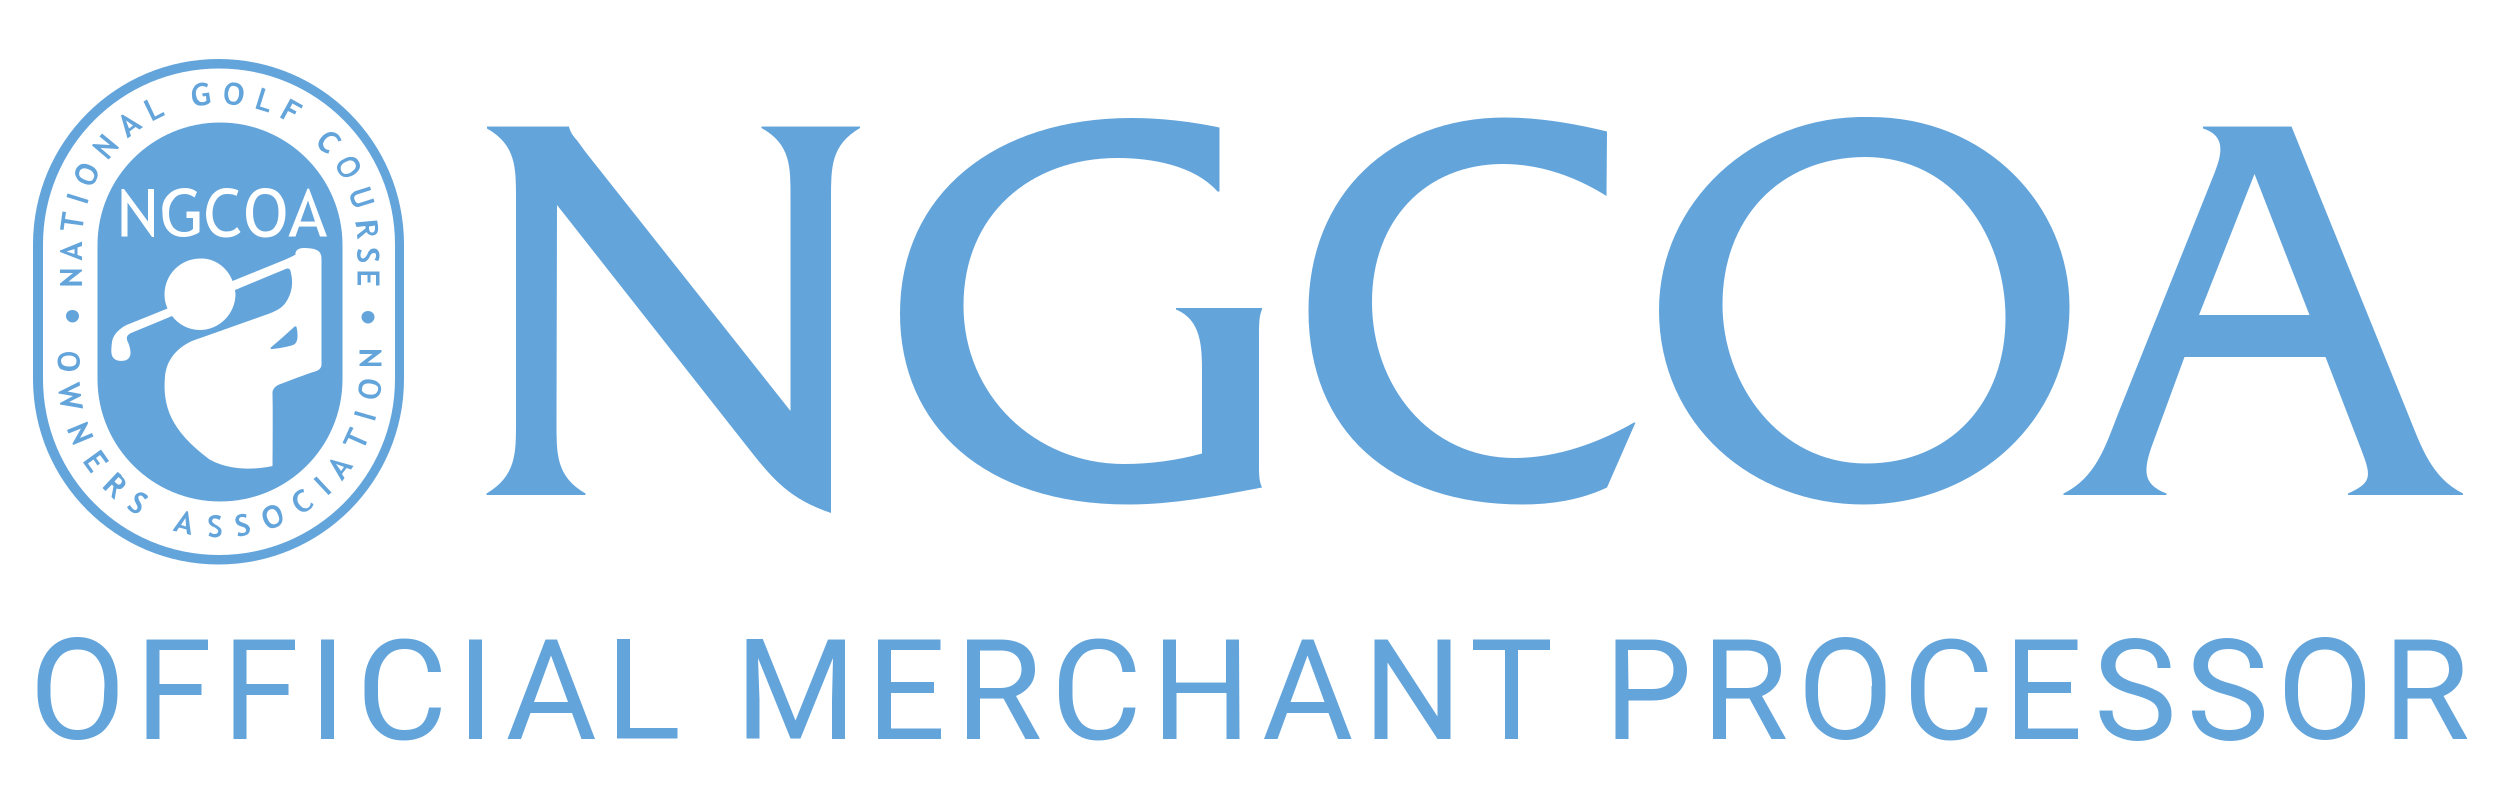 <?xml version="1.0" encoding="UTF-8"?> <svg xmlns="http://www.w3.org/2000/svg" xmlns:xlink="http://www.w3.org/1999/xlink" version="1.1" id="Layer_1" x="0px" y="0px" viewBox="0 0 500 160" style="enable-background:new 0 0 500 160;" xml:space="preserve"> <style type="text/css"> .st0{fill:#63A4DB;} </style> <g> <g> <g> <path class="st0" d="M111.3,84.5c0,6.3-0.1,10.8,5.8,14.2V99H97.3v-0.3c5.9-3.5,5.9-8,5.9-14.2V39.8c0-6.3,0-10.8-5.8-14.1v-0.4 h16.4v0.1c0.4,1.3,0.9,1.9,1.7,2.8l1.6,2.2l41,51.8V39.7c0-6.3,0.1-10.8-5.8-14.1v-0.3H172v0.3c-5.8,3.4-5.8,7.8-5.8,14.1v62.9 c-8-2.7-11.4-6.4-16.4-12.8L111.4,41L111.3,84.5L111.3,84.5z"></path> <path class="st0" d="M243.8,38.3h-0.3c-4.6-5.2-13.1-6.7-20-6.7c-17.5,0-30.8,11.4-30.8,29.5c0,18,14.3,31.7,32.1,31.7 c5.2,0,10.5-0.7,15.6-2.1V74.6c0-5.2-0.1-10.6-5.2-12.7v-0.3h17.2v0.3c-0.6,1.3-0.6,3.1-0.6,4.8v25.8c0,1.7-0.1,3.5,0.6,5 c-9,1.7-17.7,3.4-26.8,3.4c-28.7,0-45.6-15.7-45.6-38.2c0-24.1,19.2-39.1,46.3-39.1c5.9,0,11.8,0.7,17.6,1.9v12.8H243.8z"></path> <path class="st0" d="M321.3,39.2c-6.2-3.9-13.3-6.4-20.7-6.4c-15.5,0-26.2,11.3-26.2,27.6c0,16.5,11.2,31.2,28.5,31.2 c8.4,0,16.8-3,23.9-7.1h0.3l-5.7,13c-5.3,2.5-11.1,3.4-16.9,3.4c-26.5,0-42.8-14.8-42.8-38.8c0-23.2,16.4-38.6,39.3-38.6 c6.8,0,13.8,1.2,20.4,2.8L321.3,39.2L321.3,39.2z"></path> <path class="st0" d="M413.9,61.4c0,22.9-18.9,39.5-41.2,39.5c-22.2,0-40.9-15.9-40.9-38.9c0-21.3,18.5-39.1,42-38.6 C397.3,23.3,413.9,41.2,413.9,61.4z M344.5,60.9c0,15.7,11.1,31.8,28.7,31.8c17,0,27.9-12.4,27.9-29.1 c0-16.4-10.4-32.2-28.1-32.2C355.6,31.5,344.5,44,344.5,60.9z"></path> <path class="st0" d="M436.9,71.4l-5.8,15.8c-2.4,6.3-3.1,9.5,2.2,11.5V99h-20.6v-0.3c6.5-3.2,8.4-9.5,10.9-15.9l18.7-46.7 c1.6-4,3.7-8.7-1.7-10.4v-0.4h17.7l23.3,57.5c2.6,6.4,4.6,12.7,11,15.9V99h-23v-0.3c5.5-2.5,4.6-3.7,1.6-11.5l-6.1-15.8H436.9z M450.9,34.8L439.8,63h22.1L450.9,34.8z"></path> </g> <g> <path class="st0" d="M43.7,11.8c-20.5,0-37.1,16.6-37.1,37.1v26.9c0,20.5,16.6,37.1,37.1,37.1s37.1-16.6,37.1-37.1V48.9 C80.8,28.4,64.2,11.8,43.7,11.8z M79,75.8c0,9.7-3.9,18.5-10.3,24.9c-6.4,6.4-15.2,10.3-24.9,10.3s-18.5-3.9-24.9-10.3 S8.6,85.5,8.6,75.8V48.9c0-9.7,3.9-18.5,10.3-24.9s15.2-10.3,24.9-10.3S62.3,17.6,68.7,24C75.1,30.4,79,39.2,79,48.9V75.8z"></path> <path class="st0" d="M53,46.3c0.9,0,1.6-0.3,2-1c0.5-0.7,0.7-1.6,0.7-2.8c0-2.4-0.9-3.7-2.7-3.7c-0.8,0-1.4,0.3-1.8,1 s-0.6,1.5-0.6,2.7c0,1.1,0.2,2,0.6,2.7C51.6,45.9,52.3,46.3,53,46.3z"></path> <path class="st0" d="M54.5,69.8c0,0,2.3-0.2,4.1-0.8c1.5-0.5,0.7-3.6,0.7-3.6c-0.2-0.4-0.7,0.2-0.7,0.2s-3.2,2.9-4.1,3.6 C53.6,69.9,54.5,69.8,54.5,69.8z"></path> <path class="st0" d="M19.5,49v26.8V76c0.1,13.4,11,24.3,24.5,24.3S68.4,89.5,68.5,76v-0.2V49c0-13.5-11-24.5-24.5-24.5 S19.5,35.5,19.5,49z M61.5,37.7h0.3l3.6,9.6H64l-0.7-2h-3.5l-0.7,2h-1.4L61.5,37.7z M50.2,39c0.7-0.9,1.6-1.4,2.8-1.4 c1.3,0,2.3,0.4,3,1.3s1.1,2,1.1,3.6s-0.4,2.8-1.1,3.7c-0.7,0.9-1.7,1.3-3,1.3c-1.2,0-2.1-0.5-2.8-1.4c-0.7-0.9-1-2.1-1-3.6 C49.2,41.1,49.6,39.9,50.2,39z M42.4,39c0.8-0.9,1.7-1.4,2.9-1.4c1,0,1.8,0.2,2.4,0.5l-0.4,1.1c-0.4-0.3-1.1-0.4-2-0.4 c-0.8,0-1.5,0.4-2,1.1s-0.8,1.6-0.8,2.8c0,1.1,0.3,2,0.8,2.6c0.5,0.7,1.2,1,2,1c0.9,0,1.6-0.3,2.1-0.9l0.7,1 c-0.7,0.7-1.7,1.1-2.9,1.1c-1.2,0-2.2-0.4-2.9-1.3c-0.7-0.9-1.1-2.1-1.1-3.5C41.3,41.1,41.7,40,42.4,39z M46.5,56.2l10.6-4.3 c0,0,1.8-0.8,2-1c0,0-0.3-1.4,2-1.3c2.4,0.1,3.2,0.6,3.2,2.3v20.8c0,0,0.2,1.2-1.3,1.6c-1.2,0.3-6.9,2.5-6.9,2.5 s-1.7,0.5-1.6,1.9c0.1,1.6,0,14.5,0,14.5s-7.1,1.8-12.6-1.3C34,86,32.5,81.2,33,75.2c0.6-6,6.8-7.5,6.8-7.5s11.9-4.2,14.1-5 c2.2-0.9,3.1-1.5,4-3.6c0.9-2.2,0.4-4,0.2-4.9c-0.2-0.9-1.2-0.3-1.2-0.3S52.5,55.7,47,58c0,0.3,0.1,0.6,0.1,0.8 c0,3.9-3.2,7.2-7.1,7.2c-2.3,0-4.3-1.1-5.6-2.8c-4.7,2-8.3,3.4-8.4,3.5c-0.6,0.4-0.7,0.7-0.6,1.3c0.8,1.6,0.7,2.7,0.7,2.7 s0,1.1-1.1,1.4c-1.1,0.2-1.7,0-2.1-0.3c-0.6-0.5-0.8-1.1-0.5-3.4c0.3-2.2,2.9-3.4,2.9-3.4l8.2-3.3c-0.4-0.9-0.6-1.8-0.6-2.8 c0-4,3.2-7.2,7.2-7.2C42.9,51.6,45.5,53.5,46.5,56.2z M33.6,39c0.8-0.9,2-1.4,3.4-1.4c1,0,1.8,0.3,2.4,0.8l-0.5,1.1 c-0.7-0.5-1.3-0.7-1.9-0.7c-1,0-1.8,0.3-2.3,1.1c-0.6,0.7-0.9,1.6-0.9,2.8c0,1.1,0.3,2,0.8,2.7c0.6,0.7,1.3,1,2.3,1 c0.7,0,1.3-0.2,1.7-0.6v-2.2h-1.3v-1.3h2.6v4.1c-0.3,0.3-0.8,0.5-1.4,0.7s-1.2,0.3-1.8,0.3c-1.3,0-2.3-0.4-3.1-1.3 c-0.8-0.9-1.1-2.1-1.1-3.5C32.3,41.1,32.7,39.9,33.6,39z M29.6,37.8h1.2v9.6h-0.4l-4.9-6.9v6.8h-1.2v-9.5h0.5l4.8,6.5V37.8z"></path> <polygon class="st0" points="61.6,40.1 60.1,44.3 63,44.3 "></polygon> <path class="st0" d="M72.3,63.4c0,0.7,0.6,1.3,1.3,1.3s1.3-0.6,1.3-1.3c0-0.7-0.6-1.2-1.3-1.2S72.3,62.7,72.3,63.4z"></path> <path class="st0" d="M13.2,63.2c0,0.7,0.6,1.3,1.3,1.3c0.7,0,1.3-0.6,1.3-1.3c0-0.7-0.6-1.2-1.3-1.2C13.7,62,13.2,62.5,13.2,63.2 z"></path> <polygon class="st0" points="16.4,53.9 12,53.9 12,54.6 14.6,54.6 12,56.7 12,57.1 16.4,57.1 16.4,56.3 13.7,56.3 16.4,54.2 "></polygon> <path class="st0" d="M16.4,51.3L15.5,51v-1.5l0.9-0.3v-0.9L12,50.1v0.3l4.4,1.7V51.3z M14.9,50.8l-1.6-0.5l1.6-0.5V50.8z"></path> <polygon class="st0" points="12.9,44.6 16.6,45.1 16.7,44.4 13,43.8 13.2,42.4 12.5,42.3 12,45.9 12.7,46 "></polygon> <polygon class="st0" points="17.7,40 13.5,38.7 13.3,39.4 17.5,40.7 "></polygon> <path class="st0" d="M16.5,36.6c0.6,0.3,1.2,0.4,1.7,0.3s0.9-0.4,1.1-1c0.3-0.6,0.3-1.1,0.1-1.6c-0.2-0.5-0.6-0.9-1.3-1.2 c-0.6-0.3-1.2-0.4-1.7-0.3s-0.9,0.5-1.2,1c-0.2,0.5-0.3,1,0,1.5C15.5,36,15.9,36.4,16.5,36.6z M15.9,34.3c0.3-0.7,1-0.8,1.9-0.4 c0.5,0.2,0.8,0.5,0.9,0.8c0.2,0.3,0.2,0.6,0,1c-0.1,0.3-0.4,0.5-0.7,0.5c-0.3,0-0.7-0.1-1.2-0.3c-0.4-0.2-0.7-0.4-0.9-0.7 C15.8,34.9,15.8,34.6,15.9,34.3z"></path> <polygon class="st0" points="22.2,31.4 20.1,29.6 23.6,29.8 23.8,29.5 20.4,26.7 19.9,27.3 22,29 18.6,28.8 18.4,29.1 21.7,31.9 "></polygon> <path class="st0" d="M26.2,27.2l-0.3-0.9l1.2-0.9l0.8,0.5l0.7-0.5l-4.1-2.5l-0.3,0.2l1.3,4.6L26.2,27.2z M26.6,25.1l-0.8,0.6 l-0.6-1.6L26.6,25.1z"></path> <polygon class="st0" points="33,23 32.7,22.4 31,23.3 29.4,19.9 28.7,20.3 30.6,24.2 "></polygon> <path class="st0" d="M39,20.7c0.4,0.4,0.9,0.5,1.6,0.4c0.3,0,0.6-0.1,0.8-0.2c0.3-0.1,0.5-0.3,0.7-0.5l-0.3-1.9l-1.4,0.2l0.2,0.6 l0.6-0.1l0.1,0.9c-0.2,0.2-0.4,0.3-0.6,0.3c-0.4,0.1-0.8,0-1-0.3c-0.3-0.2-0.4-0.6-0.5-1.1s0-0.9,0.2-1.2c0.2-0.3,0.5-0.5,1-0.6 c0.1,0,0.3,0,0.5,0.1c0.2,0,0.4,0.1,0.5,0.2l0.2-0.7c-0.4-0.2-0.8-0.3-1.3-0.3c-0.7,0.1-1.2,0.4-1.5,0.9s-0.5,1-0.4,1.7 C38.4,19.8,38.6,20.3,39,20.7z"></path> <path class="st0" d="M46.5,21c0.6,0.1,1.1-0.1,1.5-0.5s0.6-0.9,0.7-1.6s-0.1-1.3-0.4-1.7c-0.3-0.4-0.8-0.7-1.4-0.7 c-0.6-0.1-1,0.1-1.4,0.5s-0.6,0.9-0.6,1.5c-0.1,0.7,0,1.3,0.3,1.7C45.4,20.7,45.9,20.9,46.5,21z M46,17.5 c0.2-0.3,0.5-0.4,0.8-0.3c0.8,0.1,1.1,0.6,1,1.6c0,0.5-0.2,0.9-0.4,1.2c-0.2,0.3-0.5,0.4-0.9,0.3c-0.3,0-0.6-0.2-0.7-0.5 s-0.2-0.7-0.2-1.2C45.7,18.1,45.8,17.8,46,17.5z"></path> <polygon class="st0" points="53.9,21.9 52,21.3 53.1,17.8 52.4,17.5 51.1,21.7 53.7,22.5 "></polygon> <polygon class="st0" points="57.6,22.2 59,22.9 59.3,22.3 58,21.6 58.5,20.7 60.3,21.7 60.6,21.1 58.1,19.7 56,23.5 56.7,23.9 "></polygon> <path class="st0" d="M65.7,30.7l0.2-0.7c-0.4,0-0.7-0.1-1-0.4c-0.2-0.3-0.3-0.6-0.3-0.9c0.1-0.3,0.3-0.7,0.6-1 c0.3-0.3,0.7-0.5,1.1-0.5s0.7,0.1,0.9,0.3c0.3,0.3,0.4,0.5,0.4,0.8l0.7-0.2c-0.1-0.4-0.3-0.7-0.6-1.1c-0.4-0.4-0.9-0.6-1.5-0.6 s-1.1,0.3-1.6,0.7c-0.5,0.5-0.8,1-0.9,1.5s0.1,1,0.5,1.5C64.8,30.4,65.2,30.7,65.7,30.7z"></path> <path class="st0" d="M67.5,33c-0.2,0.5-0.1,1,0.2,1.5c0.3,0.5,0.8,0.9,1.3,0.9c0.5,0.1,1.1-0.1,1.7-0.4c0.6-0.4,1-0.8,1.2-1.3 s0.1-1-0.2-1.5s-0.7-0.8-1.3-0.8c-0.5-0.1-1.1,0.1-1.6,0.4C68.1,32.1,67.7,32.5,67.5,33z M68.2,33.2c0.2-0.3,0.4-0.6,0.9-0.8 c0.4-0.2,0.8-0.4,1.1-0.3c0.3,0,0.6,0.2,0.8,0.5c0.4,0.7,0.1,1.2-0.7,1.8c-0.4,0.3-0.8,0.4-1.2,0.4c-0.3,0-0.6-0.2-0.8-0.5 C68.1,33.8,68.1,33.5,68.2,33.2z"></path> <path class="st0" d="M70.2,39c-0.2,0.3-0.2,0.8,0,1.2c0.1,0.5,0.4,0.8,0.7,1c0.3,0.2,0.7,0.3,1.1,0.1l2.9-0.9l-0.2-0.7l-2.8,0.9 c-0.2,0.1-0.5,0.1-0.6-0.1c-0.2-0.1-0.3-0.3-0.4-0.6c-0.1-0.2-0.1-0.4,0-0.6s0.3-0.3,0.5-0.4l2.8-0.9L74,37.3l-2.9,0.9 C70.7,38.4,70.4,38.7,70.2,39z"></path> <path class="st0" d="M71.3,45.4l1.8-0.2c0,0.2,0,0.4,0,0.5L71.4,47l0.1,0.9l1.8-1.5c0.1,0.2,0.3,0.4,0.5,0.5s0.5,0.2,0.7,0.2 c0.9-0.1,1.2-0.7,1.1-1.8c0-0.2,0-0.4-0.1-0.7c0-0.3-0.1-0.5-0.1-0.5L71,44.5L71.3,45.4z M75,45.1c0,0.1,0,0.2,0,0.3 c0,0.3,0,0.6-0.1,0.8c-0.1,0.2-0.2,0.3-0.4,0.3c-0.3,0-0.4,0-0.5-0.2c-0.1-0.1-0.2-0.4-0.2-0.7c0-0.1,0-0.2,0-0.3L75,45.1z"></path> <path class="st0" d="M74.8,49.7c-0.2,0-0.3,0-0.5,0.1s-0.3,0.1-0.4,0.3c-0.1,0.1-0.3,0.3-0.4,0.7c-0.2,0.3-0.3,0.6-0.5,0.7 c-0.1,0.1-0.3,0.2-0.4,0.2c-0.3,0-0.5-0.2-0.5-0.7c0-0.3,0.1-0.6,0.3-0.9l-0.7-0.3c-0.2,0.3-0.3,0.7-0.3,1.1 c0,0.5,0.1,0.8,0.3,1.1c0.2,0.3,0.5,0.4,0.9,0.4c0.2,0,0.4,0,0.5-0.1c0.2-0.1,0.3-0.2,0.4-0.3c0.1-0.1,0.3-0.3,0.4-0.6 c0.3-0.6,0.5-0.8,0.8-0.8c0.1,0,0.3,0,0.4,0.1c0.1,0.1,0.1,0.2,0.1,0.4c0,0.3-0.1,0.6-0.3,0.9l0.7,0.2c0.2-0.2,0.3-0.6,0.3-1.1 c0-0.4-0.1-0.7-0.3-1C75.4,49.8,75.1,49.7,74.8,49.7z"></path> <polygon class="st0" points="75.9,57.1 75.9,54.3 71.5,54.3 71.5,57 72.2,57 72.2,55 73.5,55 73.5,56.5 74.1,56.5 74.1,55 75.2,55 75.2,57.1 "></polygon> <path class="st0" d="M13.8,74.2c0.7,0,1.3-0.2,1.6-0.5c0.4-0.3,0.6-0.8,0.6-1.4s-0.2-1-0.6-1.4c-0.4-0.3-1-0.5-1.6-0.5 c-0.7,0-1.3,0.2-1.7,0.5c-0.4,0.3-0.6,0.8-0.6,1.4s0.2,1.1,0.6,1.5C12.6,74,13.1,74.2,13.8,74.2z M12.6,71.4 c0.3-0.2,0.7-0.3,1.2-0.3s0.8,0.1,1.1,0.3c0.3,0.2,0.4,0.5,0.4,0.8c0,0.8-0.5,1.1-1.5,1.1c-0.5,0-0.9-0.1-1.2-0.3 c-0.3-0.2-0.4-0.5-0.4-0.9C12.2,71.8,12.4,71.6,12.6,71.4z"></path> <polygon class="st0" points="16.5,80.9 13.8,80.4 16.2,79.2 16.2,78.8 13.5,78.3 16,77.1 15.9,76.3 11.7,78.4 11.7,78.7 14.6,79.2 12,80.6 12,80.9 16.6,81.7 "></polygon> <polygon class="st0" points="18.4,86.6 16,87.6 17.6,84.7 17.5,84.3 13.4,86 13.7,86.7 16.2,85.7 14.5,88.7 14.6,89 18.7,87.3 "></polygon> <polygon class="st0" points="21.2,92.6 21.8,92.2 20.2,89.9 16.6,92.5 18.2,94.7 18.7,94.3 17.6,92.7 18.7,91.9 19.5,93.1 20,92.7 19.2,91.6 20,91 "></polygon> <path class="st0" d="M23.9,94.7c-0.2-0.2-0.3-0.3-0.4-0.3l-3,3.2l0.6,0.6l1.3-1.3c0.1,0.2,0.3,0.3,0.3,0.4l-0.4,2.1l0.6,0.6 l0.4-2.3c0.2,0.1,0.5,0.1,0.7,0.1c0.3,0,0.5-0.2,0.7-0.4c0.6-0.6,0.5-1.3-0.3-2.1C24.3,95,24.1,94.8,23.9,94.7z M24.2,96.7 c-0.2,0.2-0.4,0.3-0.5,0.2c-0.2,0-0.4-0.2-0.6-0.4c-0.1-0.1-0.1-0.1-0.2-0.2l0.8-0.9c0.1,0.1,0.1,0.1,0.2,0.2 c0.3,0.2,0.4,0.4,0.5,0.6C24.4,96.3,24.3,96.5,24.2,96.7z"></path> <path class="st0" d="M28.9,98.7c-0.3-0.2-0.7-0.3-1-0.2c-0.3,0.1-0.6,0.2-0.8,0.5c-0.1,0.2-0.2,0.3-0.2,0.5s0,0.3,0,0.5 s0.2,0.4,0.3,0.7c0.2,0.3,0.3,0.6,0.3,0.7c0,0.2,0,0.3-0.1,0.4c-0.2,0.3-0.4,0.3-0.8,0c-0.2-0.2-0.4-0.4-0.6-0.8l-0.6,0.4 c0.2,0.4,0.4,0.6,0.8,0.9s0.8,0.4,1.1,0.3c0.4,0,0.6-0.2,0.8-0.5c0.1-0.2,0.2-0.3,0.2-0.5s0-0.3,0-0.5s-0.1-0.4-0.3-0.7 c-0.3-0.5-0.4-0.9-0.3-1.1c0.1-0.1,0.2-0.2,0.3-0.2c0.1,0,0.3,0,0.4,0.1c0.3,0.2,0.4,0.4,0.6,0.7l0.6-0.4 C29.6,99.2,29.4,98.9,28.9,98.7z"></path> <path class="st0" d="M37.3,102.2l-2.8,3.9l0.8,0.2l0.5-0.8l1.5,0.4l0.1,0.9l0.8,0.2l-0.6-4.7L37.3,102.2z M36.2,105l0.9-1.4 l0.1,1.7L36.2,105z"></path> <path class="st0" d="M43.8,105.4c-0.1-0.1-0.3-0.3-0.6-0.4c-0.5-0.3-0.8-0.6-0.8-0.8c0-0.1,0.1-0.3,0.2-0.4s0.2-0.1,0.4-0.1 c0.3,0,0.6,0.1,0.9,0.3l0.3-0.7c-0.2-0.2-0.6-0.3-1.1-0.3c-0.4,0-0.7,0.1-1,0.3c-0.3,0.2-0.4,0.5-0.4,0.8c0,0.2,0,0.4,0.1,0.5 c0.1,0.2,0.1,0.3,0.3,0.4c0.1,0.1,0.3,0.3,0.7,0.4c0.3,0.2,0.5,0.3,0.7,0.5c0.1,0.1,0.2,0.3,0.1,0.4c0,0.3-0.2,0.5-0.7,0.5 c-0.3,0-0.6-0.1-0.9-0.4l-0.3,0.7c0.3,0.2,0.7,0.3,1.1,0.4c0.5,0,0.8-0.1,1.1-0.3c0.3-0.2,0.4-0.5,0.4-0.9c0-0.2,0-0.4-0.1-0.5 C44.1,105.7,44,105.5,43.8,105.4z"></path> <path class="st0" d="M49.4,104.9c-0.1-0.1-0.4-0.2-0.7-0.3c-0.6-0.2-0.9-0.4-0.9-0.6c0-0.1,0-0.3,0.1-0.4s0.2-0.2,0.4-0.2 c0.3,0,0.6,0,0.9,0.2l0.1-0.7c-0.3-0.1-0.7-0.2-1.1-0.1s-0.7,0.2-0.9,0.5c-0.2,0.3-0.3,0.6-0.2,0.9c0,0.2,0.1,0.3,0.2,0.5 c0.1,0.1,0.2,0.3,0.3,0.3c0.1,0.1,0.4,0.2,0.7,0.3c0.4,0.1,0.6,0.2,0.7,0.3c0.1,0.1,0.2,0.2,0.2,0.4c0.1,0.3-0.1,0.5-0.6,0.6 c-0.3,0-0.6,0-0.9-0.2l-0.2,0.7c0.4,0.2,0.7,0.2,1.1,0.1c0.5-0.1,0.8-0.2,1.1-0.5c0.2-0.3,0.3-0.6,0.3-0.9c0-0.2-0.1-0.4-0.2-0.5 C49.7,105.1,49.6,105,49.4,104.9z"></path> <path class="st0" d="M55.3,101.2c-0.5-0.2-1-0.3-1.6,0c-0.5,0.2-0.9,0.6-1.1,1.1s-0.1,1.1,0.1,1.7c0.3,0.7,0.6,1.1,1,1.4 s0.9,0.3,1.5,0.1c0.6-0.2,1-0.6,1.2-1.1s0.1-1.1-0.1-1.8C56.1,101.9,55.8,101.5,55.3,101.2z M55.8,104.1 c-0.1,0.3-0.3,0.6-0.7,0.7c-0.3,0.1-0.6,0.1-0.9-0.1s-0.5-0.5-0.7-1c-0.2-0.4-0.2-0.8-0.1-1.1c0.1-0.3,0.3-0.6,0.6-0.7 c0.7-0.3,1.2,0.1,1.6,1C55.8,103.4,55.9,103.8,55.8,104.1z"></path> <path class="st0" d="M61.7,101.5c-0.3,0.2-0.6,0.2-1,0.1c-0.3-0.1-0.6-0.4-0.9-0.8s-0.4-0.8-0.3-1.2c0-0.4,0.2-0.7,0.5-0.9 c0.3-0.2,0.6-0.3,0.8-0.2l-0.1-0.7c-0.4,0-0.8,0.1-1.2,0.4c-0.5,0.3-0.8,0.8-0.9,1.3c-0.1,0.6,0.1,1.1,0.4,1.7 c0.4,0.6,0.8,0.9,1.3,1.1c0.5,0.1,1,0.1,1.5-0.3c0.5-0.3,0.8-0.7,0.9-1.2l-0.6-0.3C62.2,100.9,62,101.2,61.7,101.5z"></path> <polygon class="st0" points="62.7,95.8 65.7,99 66.3,98.5 63.3,95.3 "></polygon> <path class="st0" d="M66,92.2l2.4,4.1l0.5-0.7l-0.5-0.8l0.9-1.2l0.9,0.3l0.5-0.7l-4.6-1.3L66,92.2z M68.8,93.4l-0.6,0.8l-1-1.4 L68.8,93.4z"></path> <polygon class="st0" points="70.7,85.6 70,85.3 68.5,88.6 69.1,88.8 69.7,87.6 73.1,89.1 73.4,88.4 70,86.9 "></polygon> <polygon class="st0" points="70.8,82.9 75,84.1 75.2,83.4 71,82.2 "></polygon> <path class="st0" d="M74.1,75.9c-0.7-0.1-1.3,0-1.7,0.3s-0.7,0.7-0.7,1.4c-0.1,0.6,0.1,1,0.5,1.4s0.9,0.6,1.5,0.7 c0.7,0.1,1.3,0,1.7-0.3s0.7-0.7,0.8-1.3c0.1-0.6-0.1-1.2-0.5-1.5C75.4,76.2,74.8,76,74.1,75.9z M75,78.8 c-0.3,0.1-0.7,0.2-1.2,0.1c-0.5,0-0.8-0.2-1.1-0.4c-0.3-0.2-0.4-0.5-0.3-0.8c0.1-0.8,0.6-1.1,1.7-1c0.5,0.1,0.9,0.2,1.2,0.4 c0.3,0.2,0.4,0.5,0.3,0.9S75.3,78.6,75,78.8z"></path> <polygon class="st0" points="71.9,70.8 74.5,70.8 71.9,72.8 71.9,73.2 76.3,73.2 76.3,72.5 73.5,72.5 76.3,70.4 76.3,70 71.9,70 "></polygon> </g> </g> <g> <path class="st0" d="M23.5,138.5c0,2-0.3,3.7-1,5.1s-1.6,2.6-2.8,3.3s-2.6,1.1-4.2,1.1s-3-0.4-4.2-1.2c-1.2-0.8-2.2-1.9-2.8-3.3 s-1-3.1-1-5v-1.4c0-1.9,0.3-3.6,1-5.1s1.6-2.6,2.8-3.4s2.6-1.2,4.2-1.2s3,0.4,4.2,1.2s2.2,1.9,2.8,3.3s1,3.2,1,5.1V138.5z M20.9,137.2c0-2.4-0.5-4.2-1.4-5.4c-0.9-1.3-2.3-1.9-4-1.9s-3,0.6-3.9,1.9c-1,1.3-1.4,3-1.5,5.3v1.5c0,2.3,0.5,4.1,1.4,5.4 c1,1.3,2.3,2,4,2s3-0.6,3.9-1.9s1.4-3,1.4-5.3L20.9,137.2L20.9,137.2z"></path> <path class="st0" d="M40.3,139h-8.4v8.8h-2.6v-19.9h12.3v2.1h-9.7v6.8h8.4C40.3,136.8,40.3,139,40.3,139z"></path> <path class="st0" d="M57.7,139h-8.4v8.8h-2.6v-19.9H59v2.1h-9.7v6.8h8.4C57.7,136.8,57.7,139,57.7,139z"></path> <path class="st0" d="M66.8,147.8h-2.6v-19.9h2.6V147.8z"></path> <path class="st0" d="M88.2,141.5c-0.2,2.1-1,3.7-2.3,4.9c-1.3,1.1-3,1.7-5.2,1.7c-2.4,0-4.2-0.8-5.7-2.5c-1.4-1.7-2.1-3.9-2.1-6.8 v-1.9c0-1.9,0.3-3.5,1-4.9s1.6-2.5,2.8-3.2c1.2-0.8,2.6-1.1,4.2-1.1c2.1,0,3.8,0.6,5.1,1.8c1.3,1.2,2,2.8,2.2,4.9h-2.6 c-0.2-1.6-0.7-2.7-1.5-3.5c-0.8-0.7-1.8-1.1-3.2-1.1c-1.7,0-3,0.6-3.9,1.9c-1,1.2-1.4,3-1.4,5.3v1.9c0,2.2,0.5,3.9,1.4,5.2 c0.9,1.3,2.2,1.9,3.8,1.9c1.5,0,2.6-0.3,3.4-1s1.3-1.8,1.6-3.5L88.2,141.5L88.2,141.5z"></path> <path class="st0" d="M96.4,147.8h-2.6v-19.9h2.6V147.8z"></path> <path class="st0" d="M114.4,142.6h-8.3l-1.9,5.2h-2.7l7.6-19.9h2.3l7.6,19.9h-2.7L114.4,142.6z M106.8,140.4h6.8l-3.4-9.3 L106.8,140.4z"></path> <path class="st0" d="M126.1,145.6h9.4v2.1h-12.1v-19.9h2.6v17.8H126.1z"></path> <path class="st0" d="M152.6,127.9l6.5,16.2l6.5-16.2h3.4v19.9h-2.6V140l0.2-8.4l-6.5,16.1h-2l-6.5-16.1l0.3,8.3v7.8h-2.6v-19.9 h3.3V127.9z"></path> <path class="st0" d="M186.8,138.6h-8.6v7.1h10v2.1h-12.6v-19.9h12.5v2.1h-9.9v6.4h8.6L186.8,138.6L186.8,138.6z"></path> <path class="st0" d="M200.7,139.7H196v8.1h-2.6v-19.9h6.6c2.2,0,4,0.5,5.2,1.5s1.8,2.5,1.8,4.5c0,1.2-0.3,2.3-1,3.2 s-1.6,1.6-2.8,2.1l4.7,8.4v0.2h-2.8L200.7,139.7z M196,137.6h4c1.3,0,2.3-0.3,3.1-1c0.8-0.7,1.2-1.6,1.2-2.7 c0-1.2-0.4-2.2-1.1-2.8c-0.7-0.7-1.8-1-3.2-1h-4V137.6z"></path> <path class="st0" d="M227.1,141.5c-0.2,2.1-1,3.7-2.3,4.9c-1.3,1.1-3,1.7-5.2,1.7c-2.4,0-4.2-0.8-5.7-2.5 c-1.4-1.7-2.1-3.9-2.1-6.8v-1.9c0-1.9,0.3-3.5,1-4.9s1.6-2.5,2.8-3.2c1.2-0.8,2.6-1.1,4.2-1.1c2.1,0,3.8,0.6,5.1,1.8 c1.3,1.2,2,2.8,2.2,4.9h-2.6c-0.2-1.6-0.7-2.7-1.5-3.5c-0.8-0.7-1.8-1.1-3.2-1.1c-1.7,0-3,0.6-3.9,1.9c-1,1.2-1.4,3-1.4,5.3v1.9 c0,2.2,0.5,3.9,1.4,5.2c0.9,1.3,2.2,1.9,3.8,1.9c1.5,0,2.6-0.3,3.4-1s1.3-1.8,1.6-3.5L227.1,141.5L227.1,141.5z"></path> <path class="st0" d="M247.9,147.8h-2.6v-9.2h-10v9.2h-2.7v-19.9h2.6v8.6h10v-8.6h2.6L247.9,147.8L247.9,147.8z"></path> <path class="st0" d="M265.7,142.6h-8.3l-1.9,5.2h-2.7l7.6-19.9h2.3l7.6,19.9h-2.7L265.7,142.6z M258.1,140.4h6.8l-3.4-9.3 L258.1,140.4z"></path> <path class="st0" d="M290.1,147.8h-2.6l-10-15.3v15.3h-2.6v-19.9h2.6l10,15.4v-15.4h2.6V147.8z"></path> <path class="st0" d="M310,130h-6.4v17.8H301V130h-6.4v-2.1H310V130z"></path> <path class="st0" d="M325.7,140v7.8h-2.6v-19.9h7.3c2.2,0,3.9,0.6,5.1,1.7s1.9,2.6,1.9,4.4c0,1.9-0.6,3.4-1.8,4.5 s-2.9,1.6-5.2,1.6h-4.7V140z M325.7,137.8h4.7c1.4,0,2.5-0.3,3.2-1s1.1-1.6,1.1-2.9c0-1.2-0.4-2.1-1.1-2.8s-1.8-1.1-3.1-1.1h-4.9 L325.7,137.8L325.7,137.8z"></path> <path class="st0" d="M349.9,139.7h-4.7v8.1h-2.6v-19.9h6.6c2.2,0,4,0.5,5.2,1.5s1.8,2.5,1.8,4.5c0,1.2-0.3,2.3-1,3.2 s-1.6,1.6-2.8,2.1l4.7,8.4v0.2h-2.8L349.9,139.7z M345.3,137.6h4c1.3,0,2.3-0.3,3.1-1s1.2-1.6,1.2-2.7c0-1.2-0.4-2.2-1.1-2.8 s-1.8-1-3.2-1h-4V137.6z"></path> <path class="st0" d="M377.1,138.5c0,2-0.3,3.7-1,5.1s-1.6,2.6-2.8,3.3s-2.6,1.1-4.2,1.1s-3-0.4-4.2-1.2s-2.2-1.9-2.8-3.3 s-1-3.1-1-5v-1.4c0-1.9,0.3-3.6,1-5.1s1.6-2.6,2.8-3.4s2.6-1.2,4.2-1.2s3,0.4,4.2,1.2s2.2,1.9,2.8,3.3s1,3.2,1,5.1V138.5z M374.4,137.2c0-2.4-0.5-4.2-1.4-5.4s-2.3-1.9-4-1.9s-3,0.6-3.9,1.9s-1.4,3-1.5,5.3v1.5c0,2.3,0.5,4.1,1.4,5.4s2.3,2,4,2 s3-0.6,3.9-1.9s1.4-3,1.4-5.3v-1.6H374.4z"></path> <path class="st0" d="M397.5,141.5c-0.2,2.1-1,3.7-2.3,4.9s-3,1.7-5.2,1.7c-2.4,0-4.2-0.8-5.7-2.5s-2.1-3.9-2.1-6.8v-1.9 c0-1.9,0.3-3.5,1-4.9s1.6-2.5,2.8-3.2s2.6-1.1,4.2-1.1c2.1,0,3.8,0.6,5.1,1.8s2,2.8,2.2,4.9h-2.6c-0.2-1.6-0.7-2.7-1.5-3.5 s-1.8-1.1-3.2-1.1c-1.7,0-3,0.6-3.9,1.9c-1,1.2-1.4,3-1.4,5.3v1.9c0,2.2,0.5,3.9,1.4,5.2c0.9,1.3,2.2,1.9,3.8,1.9 c1.5,0,2.6-0.3,3.4-1s1.3-1.8,1.6-3.5L397.5,141.5L397.5,141.5z"></path> <path class="st0" d="M414.2,138.6h-8.6v7.1h10v2.1H403v-19.9h12.5v2.1h-9.9v6.4h8.6V138.6z"></path> <path class="st0" d="M426.6,138.9c-2.3-0.6-3.9-1.4-4.9-2.4s-1.5-2.1-1.5-3.5c0-1.6,0.6-2.9,1.9-3.9s2.9-1.5,4.9-1.5 c1.4,0,2.6,0.3,3.7,0.8s1.9,1.3,2.5,2.2s0.9,1.9,0.9,3h-2.6c0-1.2-0.4-2.2-1.1-2.8s-1.8-1-3.2-1c-1.3,0-2.3,0.3-3,0.9 s-1.1,1.4-1.1,2.4c0,0.8,0.3,1.5,1,2.1s1.9,1.1,3.5,1.5s2.9,1,3.9,1.5s1.6,1.2,2.1,2s0.7,1.6,0.7,2.6c0,1.6-0.6,2.9-1.9,3.9 s-2.9,1.5-5,1.5c-1.4,0-2.6-0.3-3.8-0.8s-2.1-1.2-2.7-2.2s-1-1.9-1-3.1h2.6c0,1.2,0.4,2.2,1.3,2.9s2.1,1,3.6,1 c1.4,0,2.4-0.3,3.2-0.8s1.1-1.3,1.1-2.3s-0.3-1.7-1-2.3S428.4,139.4,426.6,138.9z"></path> <path class="st0" d="M445.1,138.9c-2.3-0.6-3.9-1.4-4.9-2.4s-1.5-2.1-1.5-3.5c0-1.6,0.6-2.9,1.9-3.9s2.9-1.5,4.9-1.5 c1.4,0,2.6,0.3,3.7,0.8s1.9,1.3,2.5,2.2s0.9,1.9,0.9,3H450c0-1.2-0.4-2.2-1.1-2.8s-1.8-1-3.2-1c-1.3,0-2.3,0.3-3,0.9 s-1.1,1.4-1.1,2.4c0,0.8,0.3,1.5,1,2.1s1.9,1.1,3.5,1.5s2.9,1,3.9,1.5s1.6,1.2,2.1,2s0.7,1.6,0.7,2.6c0,1.6-0.6,2.9-1.9,3.9 s-2.9,1.5-5,1.5c-1.4,0-2.6-0.3-3.8-0.8s-2.1-1.2-2.7-2.2s-1-1.9-1-3.1h2.6c0,1.2,0.4,2.2,1.3,2.9s2.1,1,3.6,1 c1.4,0,2.4-0.3,3.2-0.8s1.1-1.3,1.1-2.3s-0.3-1.7-1-2.3S446.9,139.4,445.1,138.9z"></path> <path class="st0" d="M473,138.5c0,2-0.3,3.7-1,5.1s-1.6,2.6-2.8,3.3s-2.6,1.1-4.2,1.1c-1.6,0-3-0.4-4.2-1.2s-2.2-1.9-2.8-3.3 s-1-3.1-1-5v-1.4c0-1.9,0.3-3.6,1-5.1s1.6-2.6,2.8-3.4s2.6-1.2,4.2-1.2c1.6,0,3,0.4,4.2,1.2s2.2,1.9,2.8,3.3s1,3.2,1,5.1V138.5z M470.4,137.2c0-2.4-0.5-4.2-1.4-5.4s-2.3-1.9-4-1.9s-3,0.6-3.9,1.9s-1.4,3-1.5,5.3v1.5c0,2.3,0.5,4.1,1.4,5.4s2.3,2,4,2 s3-0.6,3.9-1.9s1.4-3,1.4-5.3L470.4,137.2L470.4,137.2z"></path> <path class="st0" d="M486.2,139.7h-4.7v8.1h-2.6v-19.9h6.6c2.2,0,4,0.5,5.2,1.5s1.8,2.5,1.8,4.5c0,1.2-0.3,2.3-1,3.2 s-1.6,1.6-2.8,2.1l4.7,8.4v0.2h-2.8L486.2,139.7z M481.5,137.6h4c1.3,0,2.3-0.3,3.1-1s1.2-1.6,1.2-2.7c0-1.2-0.4-2.2-1.1-2.8 s-1.8-1-3.2-1h-4V137.6z"></path> </g> </g> </svg> 